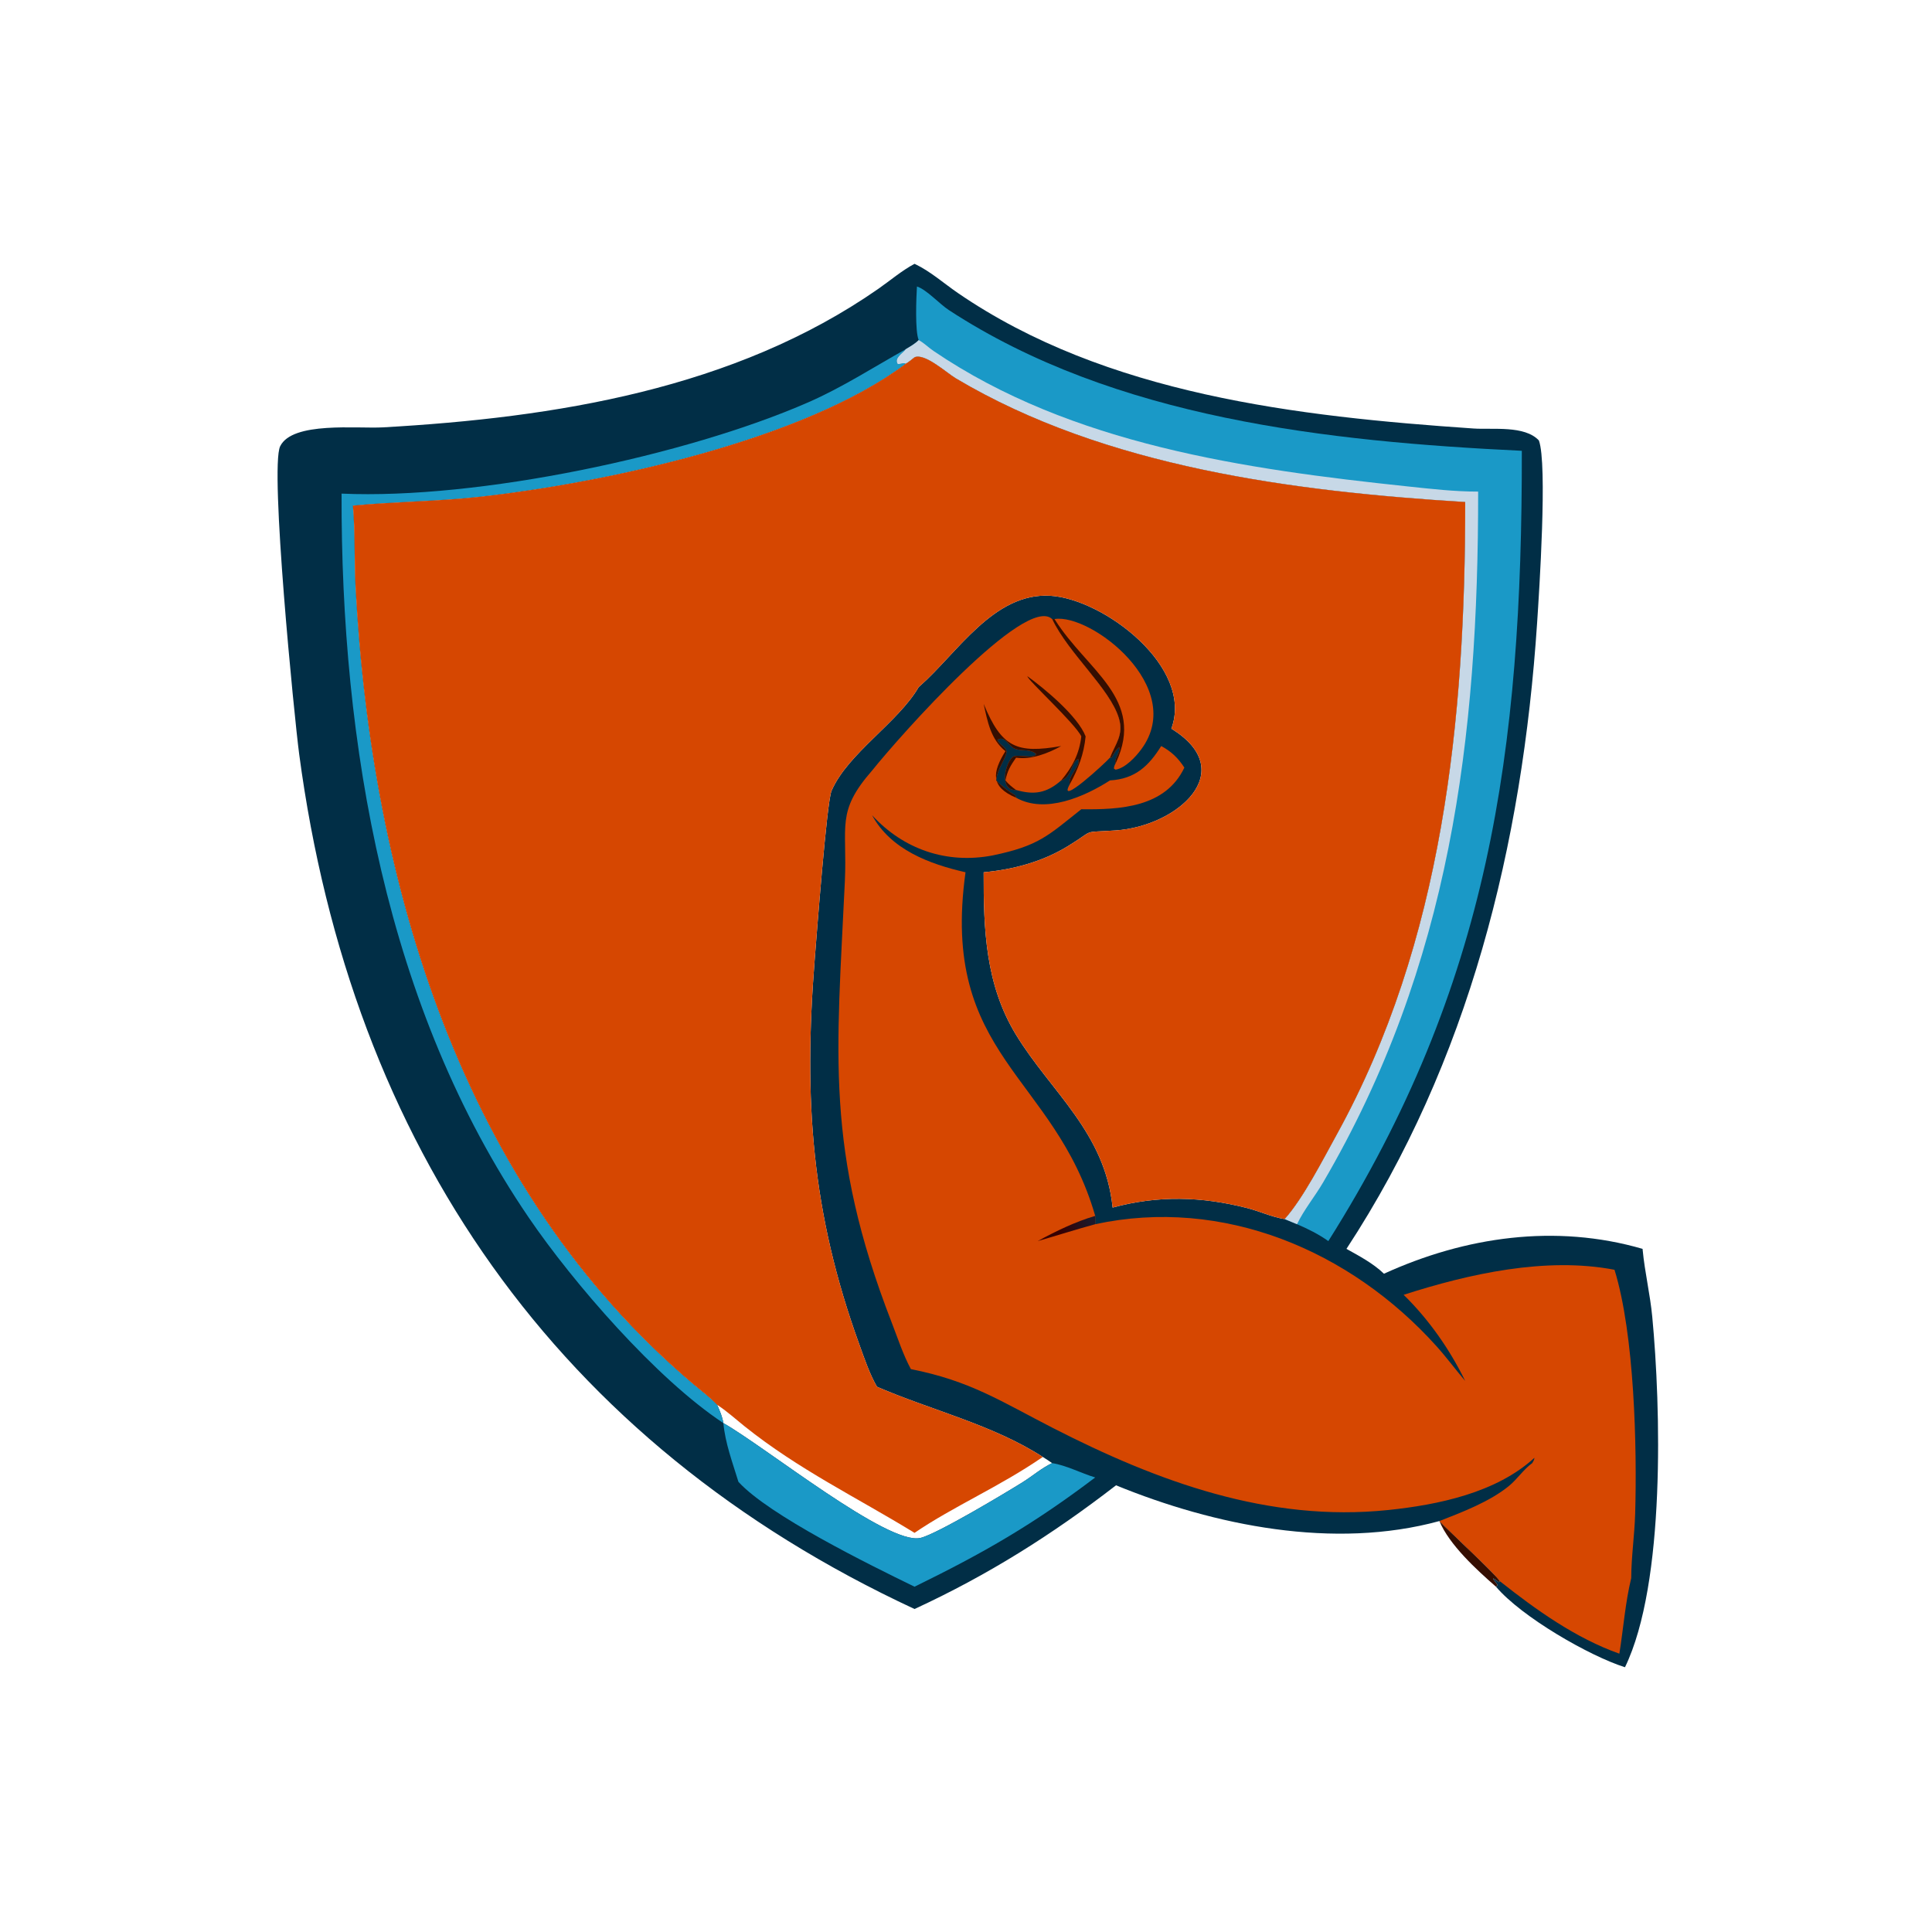 <svg xmlns="http://www.w3.org/2000/svg" width="1024" height="1024"><path fill="#350E01" d="M762.912 806.194c5.732 6 28.842 27.218 32.184 31.99l-.774.38c-4.604-3.6-2.898-1.586-.508 1.556l-.904.868c-10.276-8.946-24.8-22.258-29.998-34.794z"/><path fill="#012E46" d="M484.722 139.832l.624.294c7.828 3.759 15.108 10.2 22.278 15.12 78.514 53.87 180.216 65.508 273.326 71.866 10.32.704 27.102-1.756 34.694 6.338 4.606 12.484.156 80.118-.95 96.778-7.81 117.488-36.088 232.598-101.044 331.698 6.806 3.794 14.248 7.732 19.874 13.176 43.07-19.646 90.902-26.582 137.076-13.176l.05.582c1.122 11.814 3.95 23.486 5.08 35.386 4.488 47.282 7.168 141.192-14.456 185.782-18.832-5.948-54.784-26.632-68.364-42.688l.904-.868c-2.39-3.142-4.096-5.156.508-1.556l.774-.38c-3.342-4.772-26.452-25.99-32.184-31.99-55.902 15.274-119.094 2.436-171.398-18.95-33.926 26.222-68.016 47.67-106.792 65.566-189.538-88.142-298.51-245.49-326.149-453.084-2.571-19.31-15.67-151.674-10.085-163.18 6.45-13.286 40.776-9.26 54.486-10.034 91.108-5.15 186.21-20.236 262.556-73.429 6.312-4.399 12.408-9.64 19.192-13.251zm0 49.531c-1.516 1.182-3.002 2.478-4.672 3.432-54.278 40.707-159.956 63.187-225.782 70.511-22.396 2.492-44.864 2.524-67.207 4.678 1.239 14.424.64 29.042 1.415 43.516 8.376 156.316 55.798 318.408 179.412 422.472 4.064 3.42 8.564 6.754 12.216 10.6 1.422 3.236 2.726 6.196 3.312 9.702 22.334 12.658 87.138 64.906 104.414 60.872 8.85-2.068 46.154-24.508 54.378-29.668 5.196-3.26 9.862-7.376 15.434-9.996-1.6-1.168-3.268-2.214-4.94-3.272-26.588-17.144-59.406-24.862-87.886-37.202-3.966-6.898-6.634-14.91-9.342-22.38-25.328-69.882-29.582-129.366-23.668-203.988 1.09-13.766 6.426-83.69 8.926-89.482 8.556-19.83 35.362-36.26 46.214-55.022l.74-.646c19.82-17.492 39.01-49.382 68.82-47.734 28.384 1.568 76.398 37.866 64.344 70.458 36.598 22.504 3.186 51.7-29.484 53.926-18.978 1.294-10.206-.89-25.54 8.44-13.51 8.22-28.836 12.304-44.462 13.744-.078 30.332.948 59.574 17.152 86.13 18.522 30.356 47.152 51.662 51.2 91.582 24.152-6.528 47.116-5.902 71.266.252 6.484 1.652 13.364 4.86 19.902 5.848 9.8-10.94 20.244-31.418 27.666-44.888 56.352-102.28 68.128-220.34 68.04-335.162-90.466-5.614-190.588-18.314-269.962-65.552-4.868-2.898-16.468-13.55-21.906-11.17z"/><path fill="#D64701" d="M558.914 328.108c19.236-3.116 70.258 36.1 46.028 68.984-3.014 4.09-8.468 9.952-13.626 10.848l-.884-.5c-.086-1.268.524-2.198 1.082-3.29l-.448-.092c.022-2.802 2.678-5.096 2.226-8.07-1.9 1.296-2.996 3.664-4.184 5.594l-.804-.012c2.902-7.408 7.362-12.074 4.726-20.866-4.734-15.802-26.628-34.162-35.388-52.596h1.272z"/><path fill="#350E01" d="M558.914 328.108l.222.356c16.97 26.938 48.094 41.918 32.378 75.686l-.448-.092c.022-2.802 2.678-5.096 2.226-8.07-1.9 1.296-2.996 3.664-4.184 5.594l-.804-.012c2.902-7.408 7.362-12.074 4.726-20.866-4.734-15.802-26.628-34.162-35.388-52.596h1.272z"/><path fill="#1A99C7" d="M383.416 754.274c22.334 12.658 87.138 64.906 104.414 60.872 8.85-2.068 46.154-24.508 54.378-29.668 5.196-3.26 9.862-7.376 15.434-9.996 7.676 1.198 15.34 5.366 22.846 7.602-32.906 24.9-58.74 39.794-95.766 57.904-23.968-11.674-77.238-37.884-93.342-55.594-3.054-10.03-7.054-20.632-7.964-31.12z"/><path fill="#1A99C7" d="M181.043 261.628c72.689 3.202 183.073-20.25 247.431-48.424 17.98-7.87 34.486-18.56 51.576-28.106l-.288.36c-1.692 2.085-5.892 4.368-3.924 7.495 1.296.137 3.252-.957 4.212-.158-54.278 40.707-159.956 63.187-225.782 70.511-22.396 2.492-44.864 2.524-67.207 4.678 1.239 14.424.64 29.042 1.415 43.516 8.376 156.316 55.798 318.408 179.412 422.472 4.064 3.42 8.564 6.754 12.216 10.6 1.422 3.236 2.726 6.196 3.312 9.702-35.508-23.41-79.696-74.488-103.156-108.91-75.82-111.244-99.578-251.33-99.217-383.736z"/><path fill="#1A99C7" d="M485.998 151.845c4.972 1.542 12.098 9.356 16.902 12.496 88.046 57.541 201.1 69.649 303.698 74.593.2 159.426-17.268 283.664-102.554 418.868-5.248-3.708-10.698-6.414-16.588-8.946l-6.572-2.72c9.8-10.94 20.244-31.418 27.666-44.888 56.352-102.28 68.128-220.34 68.04-335.162-90.466-5.614-190.588-18.314-269.962-65.552-4.868-2.898-16.468-13.55-21.906-11.17-1.516 1.18-3.002 2.477-4.672 3.43-.96-.798-2.916.296-4.212.16-1.968-3.128 2.232-5.41 3.924-7.495l.288-.361c2.404-1.464 4.894-2.834 6.896-4.842-2.046-4.641-1.292-22.597-.948-28.411z"/><path fill="#C7D8E7" d="M486.946 180.256c2.86 1.568 5.172 3.937 7.864 5.766 73.102 49.652 165.336 62.706 251.234 71.784 12.558 1.328 24.754 2.752 37.406 2.75.086 130.592-14.668 250.886-82.27 366.318-4.294 7.33-10.112 14.382-13.724 21.982l-6.572-2.72c9.8-10.94 20.244-31.418 27.666-44.888 56.352-102.28 68.128-220.34 68.04-335.162-90.466-5.614-190.588-18.314-269.962-65.552-4.868-2.898-16.468-13.55-21.906-11.17-1.516 1.18-3.002 2.477-4.672 3.43-.96-.798-2.916.296-4.212.16-1.968-3.128 2.232-5.41 3.924-7.495l.288-.361c2.404-1.464 4.894-2.834 6.896-4.842z"/><path fill="#D64701" d="M462.216 408.42c14.63-18.256 81.354-93.508 95.426-80.312 8.76 18.434 30.654 36.794 35.388 52.596 2.636 8.792-1.824 13.458-4.726 20.866-1.964 2.372-28.324 26.764-21.262 14.03-1.206-4.238 6.242-10.152 4.416-13.308-3.522 1.166-3.476 9.8-9 11.348-7.764 6.82-14.394 7.798-23.924 5.066-8.94.394-6.032-13.826-1.752-17.448 2.178-1.842 11.686 1.302 12.386-1.632-3.038-2.888-7.73-1.254-11.376-2.84-3.07-1.336-5.278-7.21-9.142-4.63.45 2.218 4.974 4.222 4.8 6.352-.312 3.804-4.728 8.274-5.45 15.132 3.116 3.216 6.466 5.67 10.226 8.084l.308 1.074c15.436 8.706 36.348-.538 49.77-9.158 13.334-.772 20.516-7.588 27.164-18.22 5.398 2.896 8.944 6.338 12.274 11.426-10.054 21.232-34.344 22.32-54.628 22.074-17.674 13.972-22.314 19.346-46.946 24.47-24.496 4.718-47.406-3.282-63.952-21.31 9.9 18.244 30.384 25.884 49.534 30.244-13.618 97.738 47.166 107.352 68.738 182.122v4.41c67.68-14.568 135.07 13.774 180.822 64.598 5.35 5.944 10.11 12.394 15.28 18.488-8.208-16.756-19.262-32.584-32.636-45.662 34.562-11.118 75.41-20.256 111.768-13.266 10.62 34.28 11.97 94.288 10.95 129.278-.332 11.398-2.044 22.732-2.09 34.134-3.16 13-4.162 26.832-6.286 40.06-23.07-8.156-44.172-23.228-63.2-38.302-3.342-4.772-26.452-25.99-32.184-31.99 12.18-4.752 26.602-10.248 36.8-18.544 4.49-3.652 7.726-8.788 12.402-12.168.58-.978 1.078-1.67 1.176-2.828-20.19 18.578-51.126 24.962-77.564 27.7-63.352 6.564-122.128-15.064-177.61-43.462-27.532-14.092-43.722-24.976-75.332-31.226-4.158-7.694-6.976-16.476-10.144-24.63-35.608-91.652-29.12-142.372-24.856-233.768 1.382-29.638-4.844-36.78 14.432-58.848z"/><defs><linearGradient id="a" gradientUnits="userSpaceOnUse" x1="280.854" y1="325.728" x2="289.182" y2="323.402"><stop offset="0" stop-color="#360002"/><stop offset="1" stop-color="#1C192B"/></linearGradient></defs><path fill="url(#a)" transform="scale(2)" d="M290.244 322.223v2.205c-5.116 1.394-10.155 3.01-15.249 4.473 4.836-2.633 9.959-5.128 15.249-6.678z"/><path fill="#350E01" d="M573.114 390.3c-3.198-6.804-28.964-30.356-28.554-31.874 8.914 6.43 26.678 21.08 30.84 31.874-.9 9.32-3.868 17.128-8.358 25.3-1.206-4.238 6.242-10.152 4.416-13.308-3.522 1.166-3.476 9.8-9 11.348 5.852-6.944 9.644-14.182 10.656-23.34z"/><path fill="#350E01" d="M532.906 398.134c-7.812-6.258-9.498-15.71-11.542-25.04 9.562 23.126 17.586 26.454 41.094 22.326-6.82 3.822-16.062 7.41-23.924 6.15-2.886 4.092-4.682 7.114-5.628 12.07 1.572 1.978 3.6 3.576 5.628 5.066-8.94.394-6.032-13.826-1.752-17.448 2.178-1.842 11.686 1.302 12.386-1.632-3.038-2.888-7.73-1.254-11.376-2.84-3.07-1.336-5.278-7.21-9.142-4.63.45 2.218 4.974 4.222 4.8 6.352-.312 3.804-4.728 8.274-5.45 15.132 3.116 3.216 6.466 5.67 10.226 8.084l.308 1.074c-13.686-5.776-12.58-13.456-5.628-24.664z"/><path fill="#D64701" d="M484.722 189.363c5.438-2.38 17.038 8.273 21.906 11.171 79.374 47.238 179.496 59.938 269.962 65.552.088 114.822-11.688 232.882-68.04 335.162-7.422 13.47-17.866 33.948-27.666 44.888-6.538-.988-13.418-4.196-19.902-5.848-24.15-6.154-47.114-6.78-71.266-.252-4.048-39.92-32.678-61.226-51.2-91.582-16.204-26.556-17.23-55.798-17.152-86.13 15.626-1.44 30.952-5.524 44.462-13.744 15.334-9.33 6.562-7.146 25.54-8.44 32.67-2.226 66.082-31.422 29.484-53.926 12.054-32.592-35.96-68.89-64.344-70.458-29.81-1.648-49 30.242-68.82 47.734l-.74.646c-10.852 18.762-37.658 35.192-46.214 55.022-2.5 5.792-7.836 75.716-8.926 89.482-5.914 74.622-1.66 134.106 23.668 203.988 2.708 7.47 5.376 15.482 9.342 22.38 28.48 12.34 61.298 20.058 87.886 37.202 1.672 1.058 3.34 2.104 4.94 3.272-5.572 2.62-10.238 6.736-15.434 9.996-8.224 5.16-45.528 27.6-54.378 29.668-17.276 4.034-82.08-48.214-104.414-60.872-.586-3.506-1.89-6.466-3.312-9.702-3.652-3.846-8.152-7.18-12.216-10.6C244.274 629.908 196.852 467.816 188.476 311.5c-.775-14.474-.176-29.092-1.415-43.516 22.343-2.154 44.811-2.186 67.207-4.678 65.826-7.324 171.504-29.804 225.782-70.511 1.67-.954 3.156-2.25 4.672-3.432zM380.104 744.572c1.422 3.236 2.726 6.196 3.312 9.702 22.334 12.658 87.138 64.906 104.414 60.872 8.85-2.068 46.154-24.508 54.378-29.668 5.196-3.26 9.862-7.376 15.434-9.996-1.6-1.168-3.268-2.214-4.94-3.272-22.728 15.68-47.232 26.108-67.98 40.236-30.764-18.866-61.46-33.554-90.156-56.544-4.576-3.666-9.006-7.682-13.88-10.946l-.582-.384z"/></svg>